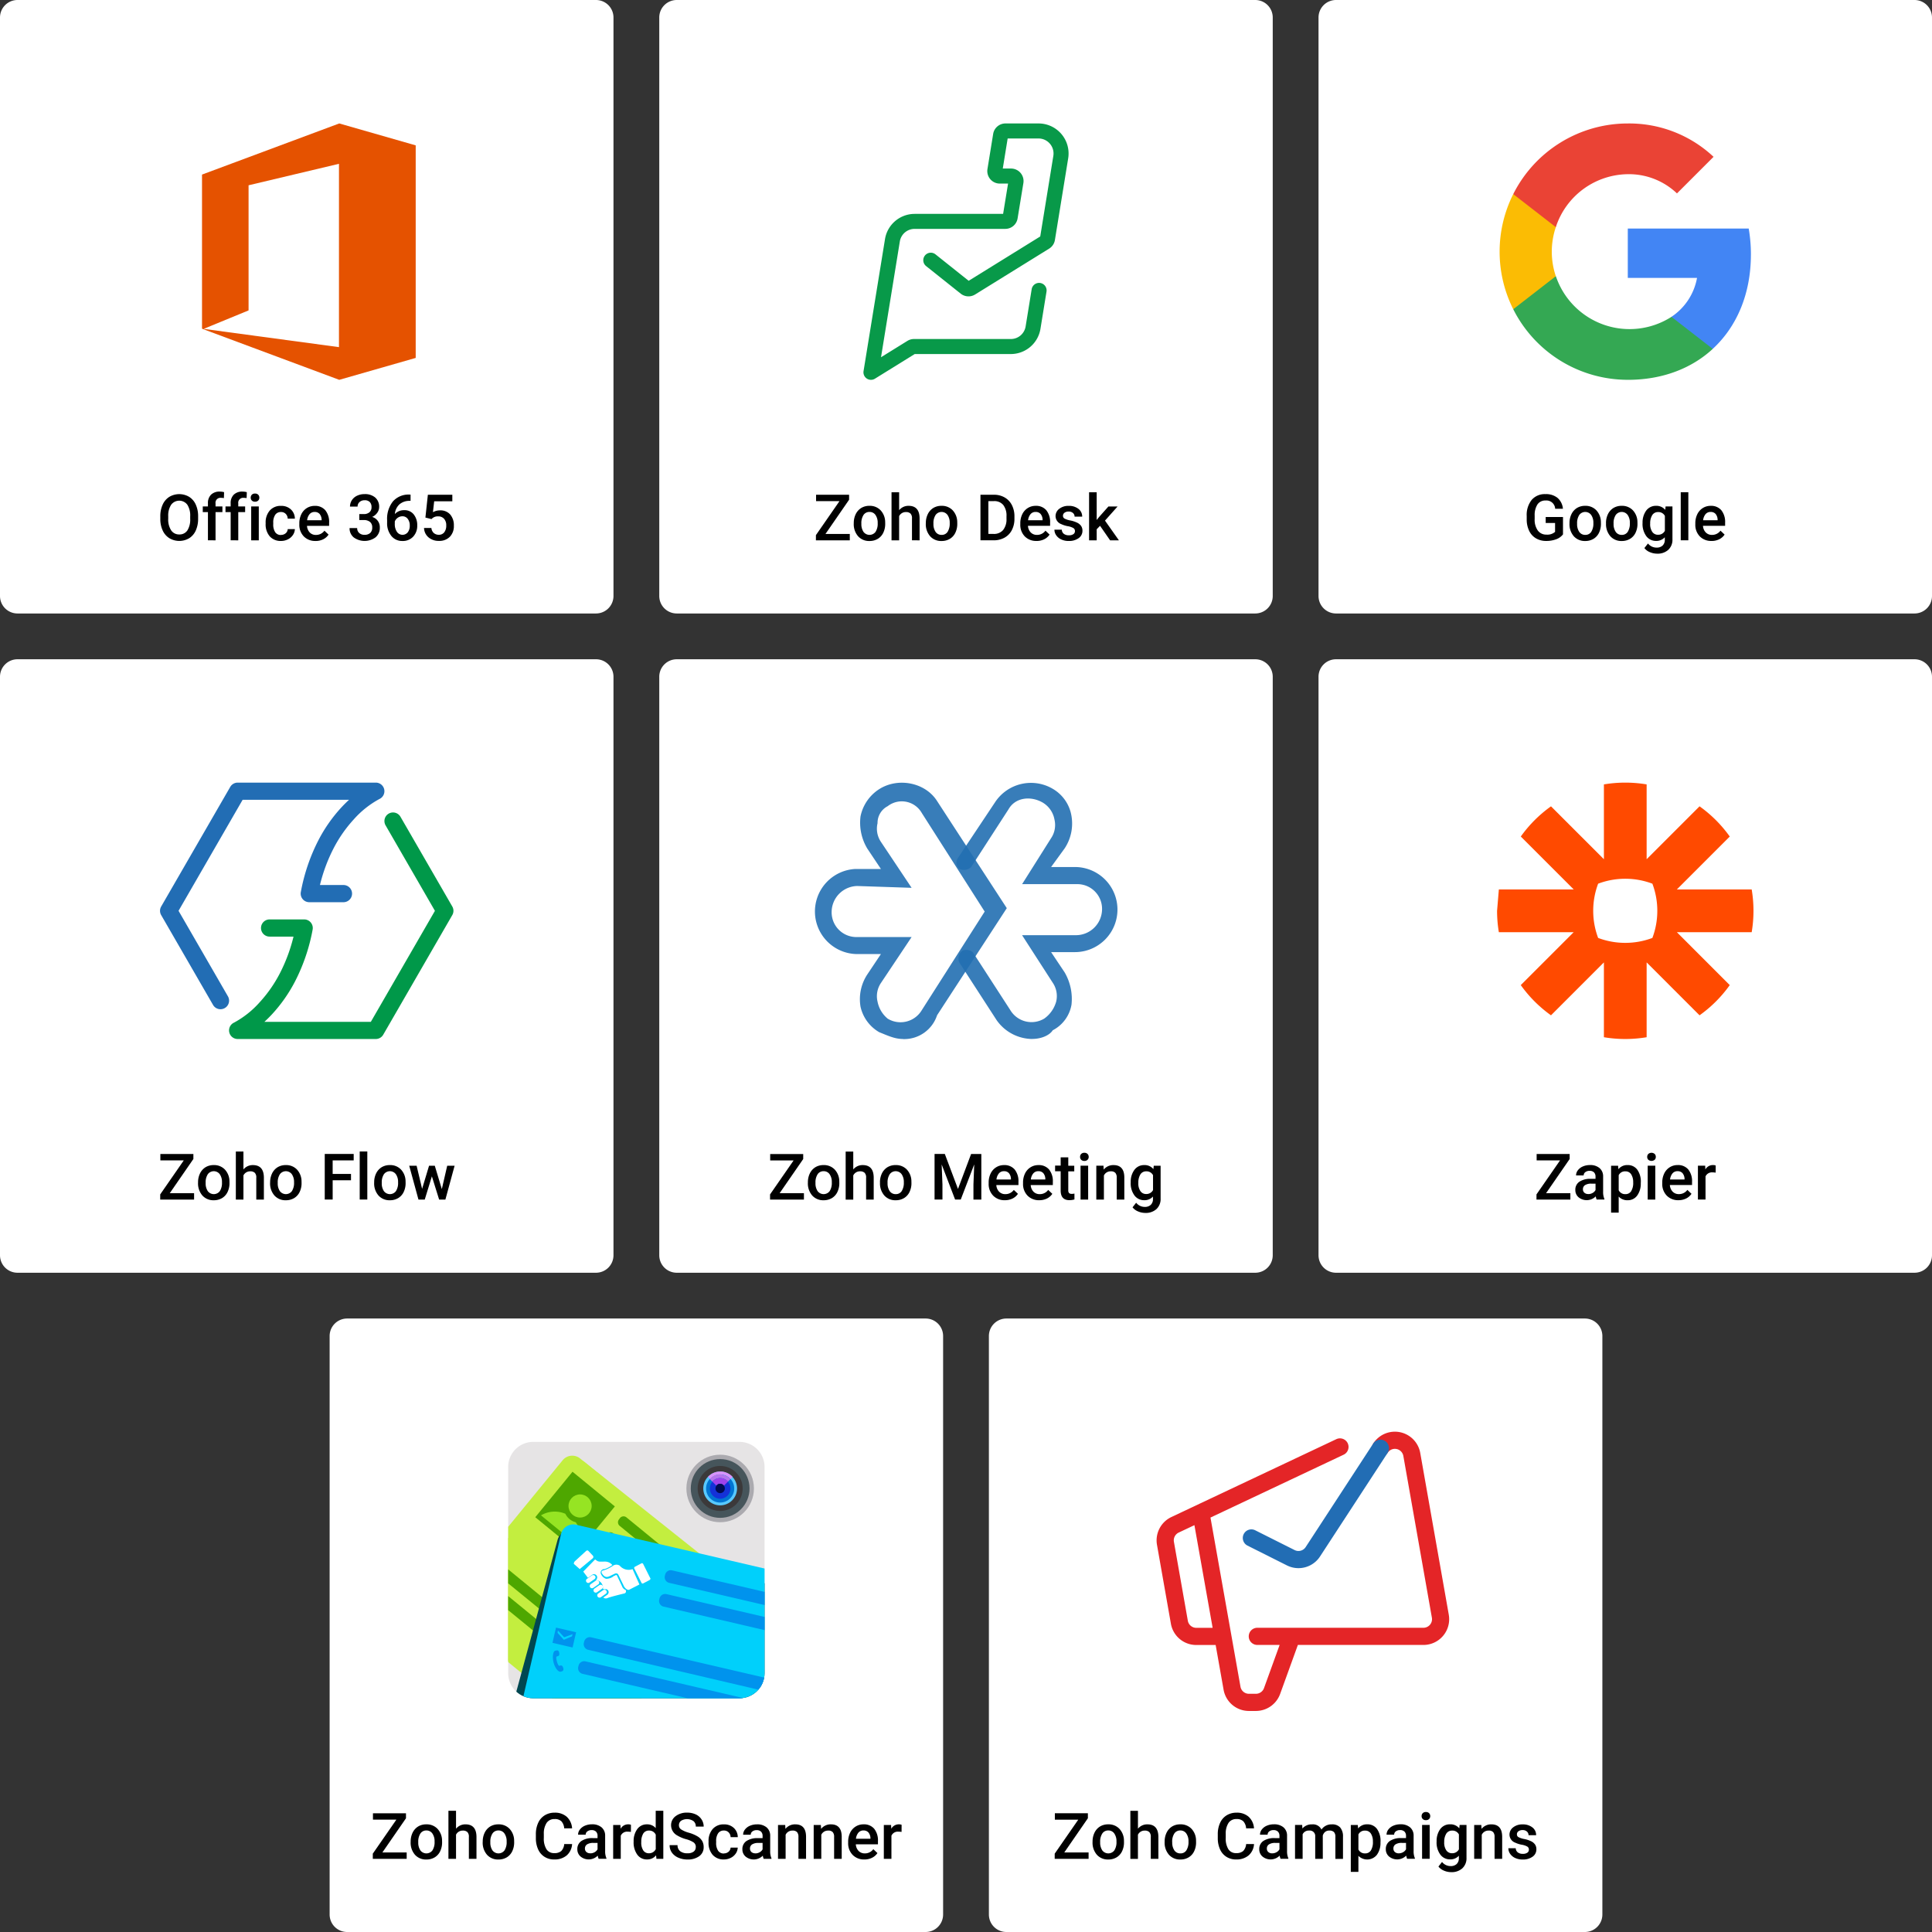 <svg xmlns="http://www.w3.org/2000/svg" xmlns:xlink="http://www.w3.org/1999/xlink" viewBox="0 0 422 422"><rect x="0" y="0" width="422" height="422" fill="#333333" stroke="none"/><defs><style>.cls-1{fill:none;}.cls-2{fill:#fff;}.cls-3{fill:#e55200;}.cls-4{fill:#089949;}.cls-5{fill:#4285f4;}.cls-6{fill:#34a853;}.cls-7{fill:#fbbc04;}.cls-8{fill:#ea4335;}.cls-9{fill:#e6e4e5;}.cls-10{clip-path:url(#clip-path);}.cls-11{fill:#c3ee3f;}.cls-12{fill:#4ea700;}.cls-13{fill:#96e423;}.cls-14{fill:#004751;}.cls-15{fill:#00d0fb;}.cls-16{fill:#0093ed;}.cls-17{fill:#00d4ff;}.cls-18{fill:#abaaaf;}.cls-19{fill:#46555b;}.cls-20{fill:#3b393a;}.cls-21{fill:#58c9ff;}.cls-22{fill:#0075d2;}.cls-23{fill:#1431d8;}.cls-24{fill:#000b55;}.cls-25{fill:#d993fa;}.cls-26{fill:#b675ec;}.cls-27{fill:#9f43ec;}.cls-28{fill:#e42527;}.cls-29{fill:#226db4;}.cls-30{fill:#236fb2;opacity:0.9;isolation:isolate;}.cls-31{fill:#ff4a00;}.cls-32{fill:#009849;}</style><clipPath id="clip-path"><path class="cls-1" d="M116.464,314.945h45.073A5.483,5.483,0,0,1,167,320.409v45.073a5.483,5.483,0,0,1-5.464,5.464H116.464A5.483,5.483,0,0,1,111,365.482V320.409A5.482,5.482,0,0,1,116.464,314.945Z"/></clipPath></defs><g id="Layer_2" data-name="Layer 2"><g id="Layer_1-2" data-name="Layer 1"><path class="cls-2" d="M130.188,134H3.821A3.821,3.821,0,0,1,0,130.179V3.821A3.821,3.821,0,0,1,3.821,0H130.179A3.821,3.821,0,0,1,134,3.821V130.179A3.821,3.821,0,0,1,130.179,134Z"/><path d="M43.273,113.3a6.119,6.119,0,0,1-.506,2.566,3.818,3.818,0,0,1-1.445,1.695,4.237,4.237,0,0,1-4.32,0,3.878,3.878,0,0,1-1.463-1.685,5.91,5.91,0,0,1-.523-2.522v-.56a6.057,6.057,0,0,1,.516-2.57,3.869,3.869,0,0,1,1.457-1.7,4.247,4.247,0,0,1,4.312-.008,3.836,3.836,0,0,1,1.453,1.682,6.034,6.034,0,0,1,.52,2.554v.553Zm-1.73-.52a4.343,4.343,0,0,0-.626-2.536,2.205,2.205,0,0,0-3.527,0,4.263,4.263,0,0,0-.646,2.484v.574a4.308,4.308,0,0,0,.64,2.536,2.061,2.061,0,0,0,1.773.9,2.038,2.038,0,0,0,1.768-.875,4.4,4.4,0,0,0,.618-2.557v-.52Z"/><path id="S" d="M45.419,118.019v-6.166H44.291v-1.23h1.128v-.677a2.538,2.538,0,0,1,.684-1.9,2.622,2.622,0,0,1,1.914-.67,3.841,3.841,0,0,1,.93.123l-.04,1.3a3.312,3.312,0,0,0-.636-.055,1.067,1.067,0,0,0-1.19,1.224v.656h1.5v1.23h-1.5v6.166Z"/><path id="S-2" data-name="S" d="M50.382,118.019v-6.166H49.254v-1.23h1.128v-.677a2.538,2.538,0,0,1,.684-1.9,2.622,2.622,0,0,1,1.914-.67,3.841,3.841,0,0,1,.93.123l-.04,1.3a3.312,3.312,0,0,0-.636-.055,1.067,1.067,0,0,0-1.19,1.224v.656h1.5v1.23h-1.5v6.166Z"/><path d="M54.764,108.7a.886.886,0,0,1,.243-.64.913.913,0,0,1,.693-.255.924.924,0,0,1,.7.255.886.886,0,0,1,.246.64.858.858,0,0,1-.246.63.932.932,0,0,1-.7.25.922.922,0,0,1-.693-.25A.872.872,0,0,1,54.764,108.7Zm1.763,9.325h-1.66v-7.4h1.66Zm4.847-1.19a1.5,1.5,0,0,0,1.032-.362,1.239,1.239,0,0,0,.438-.9h1.565a2.449,2.449,0,0,1-.431,1.289,2.832,2.832,0,0,1-1.094.946,3.276,3.276,0,0,1-1.5.35,3.152,3.152,0,0,1-2.46-1,3.983,3.983,0,0,1-.9-2.775v-.17a3.914,3.914,0,0,1,.9-2.7,3.128,3.128,0,0,1,2.46-1.016,3.032,3.032,0,0,1,2.15.77,2.759,2.759,0,0,1,.872,2.02H62.843a1.533,1.533,0,0,0-.434-1.046,1.386,1.386,0,0,0-1.036-.4,1.459,1.459,0,0,0-1.244.585,2.976,2.976,0,0,0-.444,1.773v.267a3.033,3.033,0,0,0,.434,1.794,1.468,1.468,0,0,0,1.255.6Zm7.547,1.327a3.44,3.44,0,0,1-2.56-.994,3.608,3.608,0,0,1-.98-2.65v-.2a4.461,4.461,0,0,1,.427-1.98,3.264,3.264,0,0,1,1.2-1.356,3.2,3.2,0,0,1,1.723-.485,2.9,2.9,0,0,1,2.335.964,4.075,4.075,0,0,1,.823,2.728v.67H67.056a2.3,2.3,0,0,0,.6,1.45,1.8,1.8,0,0,0,1.35.533,2.255,2.255,0,0,0,1.86-.923l.9.854a2.983,2.983,0,0,1-1.186,1.03,3.7,3.7,0,0,1-1.665.364Zm-.2-6.337a1.4,1.4,0,0,0-1.1.48,2.484,2.484,0,0,0-.537,1.333h3.165v-.123a2.024,2.024,0,0,0-.444-1.262,1.391,1.391,0,0,0-1.08-.428Zm9.756.465h1.012a1.834,1.834,0,0,0,1.213-.4,1.416,1.416,0,0,0,.448-1.128,1.543,1.543,0,0,0-.372-1.1,1.5,1.5,0,0,0-1.14-.394,1.592,1.592,0,0,0-1.1.386,1.283,1.283,0,0,0-.43,1H76.45a2.542,2.542,0,0,1,.407-1.395,2.717,2.717,0,0,1,1.135-.98,3.708,3.708,0,0,1,1.63-.352,3.423,3.423,0,0,1,2.34.748,2.631,2.631,0,0,1,.852,2.082,2.115,2.115,0,0,1-.428,1.262,2.686,2.686,0,0,1-1.1.892,2.313,2.313,0,0,1,1.675,2.318,2.673,2.673,0,0,1-.92,2.133,4.037,4.037,0,0,1-4.769.027,2.533,2.533,0,0,1-.916-2.037h1.66a1.386,1.386,0,0,0,.44,1.066,1.667,1.667,0,0,0,1.186.4,1.772,1.772,0,0,0,1.217-.4,1.53,1.53,0,0,0,.444-1.2,1.509,1.509,0,0,0-.465-1.2,2.039,2.039,0,0,0-1.38-.424h-.978v-1.313Zm11.2-4.265v1.374h-.2a3.308,3.308,0,0,0-2.23.766,3.24,3.24,0,0,0-1,2.112,2.7,2.7,0,0,1,2.044-.84,2.514,2.514,0,0,1,2.08.93,3.689,3.689,0,0,1,.763,2.4,3.429,3.429,0,0,1-.892,2.458,3.075,3.075,0,0,1-2.342.94,3.007,3.007,0,0,1-2.416-1.1,4.336,4.336,0,0,1-.927-2.885v-.567a6.1,6.1,0,0,1,1.274-4.1,4.567,4.567,0,0,1,3.668-1.483h.172ZM87.9,112.77a1.755,1.755,0,0,0-1,.308,1.8,1.8,0,0,0-.666.82v.506a2.978,2.978,0,0,0,.465,1.76,1.472,1.472,0,0,0,2.373.1,2.3,2.3,0,0,0,.43-1.456,2.337,2.337,0,0,0-.438-1.47,1.4,1.4,0,0,0-1.162-.567Zm5.017.315.54-5.018H98.8V109.5H94.836l-.273,2.38a3.067,3.067,0,0,1,1.56-.4,2.8,2.8,0,0,1,2.212.9,3.588,3.588,0,0,1,.8,2.447,3.319,3.319,0,0,1-.875,2.417,3.19,3.19,0,0,1-2.4.9,3.38,3.38,0,0,1-2.267-.775,2.8,2.8,0,0,1-.974-2.048h1.606a1.692,1.692,0,0,0,.52,1.1,1.633,1.633,0,0,0,1.107.387,1.444,1.444,0,0,0,1.193-.547,2.366,2.366,0,0,0,.427-1.5,2.088,2.088,0,0,0-.472-1.44,1.648,1.648,0,0,0-1.3-.53,1.812,1.812,0,0,0-1.45.59l-1.325-.33Z"/><path class="cls-3" d="M74.1,26.965,44.126,38.133V71.8L74.1,82.965l16.7-4.786V31.751Zm-.061,48.859-29.56-3.989L54.294,67.8V40.47l19.747-4.69Z"/><path class="cls-2" d="M274.179,134H147.821A3.821,3.821,0,0,1,144,130.179V3.821A3.821,3.821,0,0,1,147.821,0H274.179A3.821,3.821,0,0,1,278,3.821V130.179A3.821,3.821,0,0,1,274.179,134Z"/><path id="W" d="M180.3,116.625h5.318v1.395h-7.4v-1.132l5.147-7.426h-5.113v-1.4h7.212v1.094l-5.154,7.464Z"/><path id="X" d="M186.487,114.253a4.372,4.372,0,0,1,.43-1.958,3.244,3.244,0,0,1,1.2-1.34,3.362,3.362,0,0,1,1.79-.468,3.225,3.225,0,0,1,2.43.964,3.794,3.794,0,0,1,1.008,2.557l.007.4a4.4,4.4,0,0,1-.42,1.955,3.086,3.086,0,0,1-1.2,1.333,3.452,3.452,0,0,1-1.808.472,3.209,3.209,0,0,1-2.5-1.042,4,4,0,0,1-.94-2.78v-.084Zm1.66.144a2.981,2.981,0,0,0,.472,1.788,1.646,1.646,0,0,0,2.622-.01,3.282,3.282,0,0,0,.468-1.92,2.934,2.934,0,0,0-.482-1.777,1.542,1.542,0,0,0-1.31-.656,1.524,1.524,0,0,0-1.292.646,3.226,3.226,0,0,0-.478,1.93Z"/><path id="Y" d="M196.405,111.429a2.6,2.6,0,0,1,2.058-.943q2.365,0,2.4,2.7v4.833H199.2v-4.77a1.428,1.428,0,0,0-.332-1.083,1.378,1.378,0,0,0-.974-.318,1.622,1.622,0,0,0-1.5.89v5.284h-1.66v-10.5h1.66v3.91Z"/><path id="Z" d="M202.229,114.253a4.372,4.372,0,0,1,.43-1.958,3.244,3.244,0,0,1,1.2-1.34,3.36,3.36,0,0,1,1.79-.468,3.225,3.225,0,0,1,2.43.964,3.794,3.794,0,0,1,1.008,2.557l.007.4a4.4,4.4,0,0,1-.42,1.955,3.086,3.086,0,0,1-1.2,1.333,3.449,3.449,0,0,1-1.808.472,3.208,3.208,0,0,1-2.505-1.042,4,4,0,0,1-.94-2.78v-.084Zm1.662.144a2.981,2.981,0,0,0,.472,1.788,1.533,1.533,0,0,0,1.312.646,1.494,1.494,0,0,0,1.3-.656,3.359,3.359,0,0,0,.468-1.92,2.947,2.947,0,0,0-.48-1.777,1.616,1.616,0,0,0-2.592-.01,3.225,3.225,0,0,0-.48,1.93Z"/><path d="M214.157,118.019v-9.953h2.94a4.613,4.613,0,0,1,2.342.588,4.012,4.012,0,0,1,1.582,1.668,5.291,5.291,0,0,1,.56,2.475v.5a5.271,5.271,0,0,1-.564,2.488,3.957,3.957,0,0,1-1.6,1.654,4.842,4.842,0,0,1-2.4.58h-2.855Zm1.73-8.56v7.164h1.128a2.6,2.6,0,0,0,2.088-.85,3.706,3.706,0,0,0,.742-2.44v-.553a3.791,3.791,0,0,0-.7-2.47,2.494,2.494,0,0,0-2.044-.853h-1.2Z"/><path id="a" d="M226.4,118.157a3.437,3.437,0,0,1-2.56-.995,3.608,3.608,0,0,1-.98-2.65v-.2a4.458,4.458,0,0,1,.427-1.98,3.251,3.251,0,0,1,1.2-1.357,3.168,3.168,0,0,1,1.723-.485,2.9,2.9,0,0,1,2.335.964,4.075,4.075,0,0,1,.823,2.728v.67h-4.833a2.233,2.233,0,0,0,.61,1.45,1.835,1.835,0,0,0,1.35.533,2.255,2.255,0,0,0,1.86-.923l.9.854a2.991,2.991,0,0,1-1.186,1.03,3.7,3.7,0,0,1-1.665.366Zm-.2-6.337a1.4,1.4,0,0,0-1.1.48,2.481,2.481,0,0,0-.537,1.333h3.165v-.123a2.013,2.013,0,0,0-.444-1.26,1.394,1.394,0,0,0-1.08-.428Z"/><path d="M234.8,116.009a.754.754,0,0,0-.366-.677,3.658,3.658,0,0,0-1.213-.4,5.839,5.839,0,0,1-1.415-.45,1.886,1.886,0,0,1-1.244-1.743,1.974,1.974,0,0,1,.807-1.6,3.179,3.179,0,0,1,2.05-.643,3.328,3.328,0,0,1,2.144.656,2.079,2.079,0,0,1,.816,1.7h-1.66a1.021,1.021,0,0,0-.355-.8,1.363,1.363,0,0,0-.943-.318,1.47,1.47,0,0,0-.892.253.8.8,0,0,0-.346.677.675.675,0,0,0,.32.595,4.395,4.395,0,0,0,1.3.427,6.064,6.064,0,0,1,1.534.513,2.2,2.2,0,0,1,.828.714,1.811,1.811,0,0,1,.27,1.012,1.926,1.926,0,0,1-.827,1.617,3.523,3.523,0,0,1-2.167.62,3.689,3.689,0,0,1-1.62-.328,2.669,2.669,0,0,1-1.107-.9,2.135,2.135,0,0,1-.4-1.237h1.613a1.167,1.167,0,0,0,.444.906,1.728,1.728,0,0,0,1.087.318,1.674,1.674,0,0,0,1-.25.773.773,0,0,0,.34-.654Zm5.482-1.16-.738.76v2.413h-1.66v-10.5h1.66v6.057l.52-.65,2.044-2.3h2l-2.748,3.083,3.042,4.313h-1.92l-2.2-3.172Z"/><path class="cls-4" d="M190.241,82.965a1.641,1.641,0,0,1-1.62-1.9l4.686-28.837a6.564,6.564,0,0,1,6.478-5.51h19.322l1.08-6.618h-1.8a2.734,2.734,0,0,1-2.7-3.173l1.244-7.662a2.724,2.724,0,0,1,2.7-2.3h7.212a6.564,6.564,0,0,1,6.478,7.616l-2.9,17.84a2.735,2.735,0,0,1-1.259,1.886L212.987,64.326a2.74,2.74,0,0,1-3.144-.186L202.3,58.131a1.641,1.641,0,1,1,2.046-2.566l7.238,5.769,15.632-9.685,2.86-17.595a3.28,3.28,0,0,0-3.238-3.807H220.1l-1.066,6.568h1.8a2.733,2.733,0,0,1,2.7,3.174L222.271,47.7a2.725,2.725,0,0,1-2.7,2.294H199.785a3.27,3.27,0,0,0-3.239,2.755l-4.108,25.282,5.762-3.571a2.736,2.736,0,0,1,1.441-.41h21.145a3.27,3.27,0,0,0,3.239-2.755l1.316-8.1a1.641,1.641,0,1,1,3.239.527l-1.316,8.1a6.564,6.564,0,0,1-6.478,5.51H199.8l-8.691,5.386A1.639,1.639,0,0,1,190.241,82.965Z"/><path class="cls-2" d="M418.179,134H291.821A3.821,3.821,0,0,1,288,130.179V3.821A3.821,3.821,0,0,1,291.821,0H418.179A3.821,3.821,0,0,1,422,3.821V130.179A3.821,3.821,0,0,1,418.179,134Z"/><path d="M341.393,116.729a3.3,3.3,0,0,1-1.5,1.066,6.114,6.114,0,0,1-2.174.362,4.3,4.3,0,0,1-2.215-.567,3.774,3.774,0,0,1-1.487-1.624,5.663,5.663,0,0,1-.543-2.464v-.78a5.266,5.266,0,0,1,1.08-3.524,3.75,3.75,0,0,1,3.015-1.268,3.966,3.966,0,0,1,2.64.824,3.548,3.548,0,0,1,1.176,2.37h-1.695a1.906,1.906,0,0,0-2.085-1.8,2.049,2.049,0,0,0-1.768.835,4.246,4.246,0,0,0-.625,2.45v.764a4.044,4.044,0,0,0,.68,2.5,2.251,2.251,0,0,0,1.89.9,2.505,2.505,0,0,0,1.887-.6v-1.938h-2.05v-1.312H341.4v3.812Z"/><path id="Z-2" data-name="Z" d="M342.821,114.253a4.372,4.372,0,0,1,.43-1.958,3.244,3.244,0,0,1,1.2-1.34,3.36,3.36,0,0,1,1.79-.468,3.225,3.225,0,0,1,2.43.964,3.794,3.794,0,0,1,1.008,2.557l.007.4a4.4,4.4,0,0,1-.42,1.955,3.086,3.086,0,0,1-1.2,1.333,3.449,3.449,0,0,1-1.808.472,3.208,3.208,0,0,1-2.5-1.042,4,4,0,0,1-.94-2.78v-.084Zm1.662.144a2.981,2.981,0,0,0,.472,1.788,1.533,1.533,0,0,0,1.312.646,1.494,1.494,0,0,0,1.3-.656,3.359,3.359,0,0,0,.468-1.92,2.947,2.947,0,0,0-.48-1.777,1.616,1.616,0,0,0-2.592-.01,3.225,3.225,0,0,0-.48,1.93Z"/><path d="M350.792,114.253a4.372,4.372,0,0,1,.43-1.958,3.244,3.244,0,0,1,1.2-1.34,3.371,3.371,0,0,1,1.8-.468,3.225,3.225,0,0,1,2.43.964,3.794,3.794,0,0,1,1.008,2.557l.007.4a4.4,4.4,0,0,1-.42,1.955,3.086,3.086,0,0,1-1.2,1.333,3.449,3.449,0,0,1-1.808.472,3.208,3.208,0,0,1-2.5-1.042,4,4,0,0,1-.94-2.78v-.093Zm1.66.144a2.981,2.981,0,0,0,.472,1.788,1.533,1.533,0,0,0,1.312.646,1.494,1.494,0,0,0,1.3-.656,3.359,3.359,0,0,0,.468-1.92,2.947,2.947,0,0,0-.48-1.777,1.616,1.616,0,0,0-2.592-.01,3.225,3.225,0,0,0-.48,1.93Zm6.33-.13a4.379,4.379,0,0,1,.8-2.75,2.6,2.6,0,0,1,2.15-1.03,2.472,2.472,0,0,1,2,.882l.075-.745h1.5v7.17a2.982,2.982,0,0,1-.906,2.3,3.446,3.446,0,0,1-2.443.84,4.038,4.038,0,0,1-1.6-.338,2.821,2.821,0,0,1-1.18-.885l.786-1a2.352,2.352,0,0,0,1.887.9,1.839,1.839,0,0,0,1.306-.448,1.712,1.712,0,0,0,.48-1.316v-.5a2.448,2.448,0,0,1-1.914.8,2.589,2.589,0,0,1-2.122-1.032,4.489,4.489,0,0,1-.825-2.86Zm1.655.144a2.962,2.962,0,0,0,.455,1.753,1.46,1.46,0,0,0,1.261.639,1.62,1.62,0,0,0,1.5-.86v-3.254a1.576,1.576,0,0,0-1.477-.84,1.461,1.461,0,0,0-1.274.65,3.344,3.344,0,0,0-.455,1.915Zm8.34,3.608h-1.66v-10.5h1.66Z"/><path id="a-2" data-name="a" d="M373.843,118.157a3.437,3.437,0,0,1-2.56-.995,3.608,3.608,0,0,1-.98-2.65v-.2a4.458,4.458,0,0,1,.427-1.98,3.251,3.251,0,0,1,1.2-1.357,3.168,3.168,0,0,1,1.723-.485,2.9,2.9,0,0,1,2.335.964,4.075,4.075,0,0,1,.823,2.728v.67h-4.833a2.233,2.233,0,0,0,.61,1.45,1.835,1.835,0,0,0,1.35.533,2.255,2.255,0,0,0,1.86-.923l.9.854a2.991,2.991,0,0,1-1.186,1.03,3.7,3.7,0,0,1-1.665.366Zm-.2-6.337a1.4,1.4,0,0,0-1.1.48,2.481,2.481,0,0,0-.537,1.333h3.165v-.123a2.013,2.013,0,0,0-.444-1.26,1.394,1.394,0,0,0-1.08-.428Z"/><path class="cls-5" d="M382.447,55.608a32.847,32.847,0,0,0-.484-5.689h-26.41V60.7h15.123a12.966,12.966,0,0,1-5.6,8.509v7H374.1c5.3-4.878,8.344-12.08,8.345-20.6Z"/><path class="cls-6" d="M355.553,82.965c7.552,0,13.92-2.48,18.559-6.759l-9.023-7a16.983,16.983,0,0,1-25.247-8.88h-9.311v7.212a28.006,28.006,0,0,0,25.022,15.422Z"/><path class="cls-7" d="M339.833,60.33a16.768,16.768,0,0,1,0-10.72V42.4h-9.3a28.024,28.024,0,0,0,0,25.144Z"/><path class="cls-8" d="M355.553,38.046a15.216,15.216,0,0,1,10.741,4.2h0l7.993-7.993a26.908,26.908,0,0,0-18.734-7.284A28,28,0,0,0,330.532,42.4l9.3,7.212a16.745,16.745,0,0,1,15.72-11.564Z"/><path class="cls-2" d="M202.179,422H75.821A3.821,3.821,0,0,1,72,418.179V291.821A3.821,3.821,0,0,1,75.821,288H202.179A3.821,3.821,0,0,1,206,291.821V418.179A3.821,3.821,0,0,1,202.179,422Z"/><path id="W-2" data-name="W" d="M83.512,404.625H88.83v1.395h-7.4v-1.132l5.147-7.426H81.464v-1.395h7.212v1.094l-5.154,7.464Z"/><path id="d" d="M196.927,400.141a4.042,4.042,0,0,0-.677-.055,1.526,1.526,0,0,0-1.538.875v5.06h-1.66v-7.4h1.586l.04.827a1.87,1.87,0,0,1,1.668-.964,1.551,1.551,0,0,1,.588.1l-.007,1.558Z"/><path id="X-2" data-name="X" d="M89.7,402.253a4.372,4.372,0,0,1,.43-1.958,3.244,3.244,0,0,1,1.2-1.34,3.362,3.362,0,0,1,1.79-.468,3.225,3.225,0,0,1,2.43.964,3.794,3.794,0,0,1,1.008,2.557l.007.4a4.4,4.4,0,0,1-.42,1.955,3.086,3.086,0,0,1-1.2,1.333,3.452,3.452,0,0,1-1.808.472,3.209,3.209,0,0,1-2.5-1.042,4,4,0,0,1-.94-2.78v-.084Zm1.66.144a2.981,2.981,0,0,0,.472,1.788,1.646,1.646,0,0,0,2.622-.01,3.282,3.282,0,0,0,.468-1.92,2.934,2.934,0,0,0-.482-1.777,1.542,1.542,0,0,0-1.31-.656,1.524,1.524,0,0,0-1.292.646,3.226,3.226,0,0,0-.478,1.93Z"/><path id="Y-2" data-name="Y" d="M99.617,399.43a2.6,2.6,0,0,1,2.058-.943q2.365,0,2.4,2.7v4.833h-1.66v-4.77a1.428,1.428,0,0,0-.332-1.083,1.378,1.378,0,0,0-.974-.318,1.622,1.622,0,0,0-1.5.89v5.284h-1.66v-10.5h1.66v3.91Z"/><path id="X-3" data-name="X" d="M105.442,402.253a4.372,4.372,0,0,1,.43-1.958,3.244,3.244,0,0,1,1.2-1.34,3.362,3.362,0,0,1,1.79-.468,3.225,3.225,0,0,1,2.43.964,3.794,3.794,0,0,1,1.008,2.557l.007.4a4.4,4.4,0,0,1-.42,1.955,3.086,3.086,0,0,1-1.2,1.333,3.452,3.452,0,0,1-1.808.472,3.209,3.209,0,0,1-2.505-1.042,4,4,0,0,1-.94-2.78v-.084Zm1.66.144a2.981,2.981,0,0,0,.472,1.788,1.646,1.646,0,0,0,2.622-.01,3.282,3.282,0,0,0,.468-1.92,2.934,2.934,0,0,0-.482-1.777,1.542,1.542,0,0,0-1.31-.656,1.524,1.524,0,0,0-1.292.646,3.226,3.226,0,0,0-.478,1.93Z"/><path d="M124.965,402.78a3.572,3.572,0,0,1-1.176,2.485,4.059,4.059,0,0,1-2.728.892,3.865,3.865,0,0,1-2.1-.564,3.685,3.685,0,0,1-1.4-1.6,5.828,5.828,0,0,1-.513-2.413v-.93a5.807,5.807,0,0,1,.5-2.48,3.7,3.7,0,0,1,1.433-1.654,4.021,4.021,0,0,1,2.156-.58,3.842,3.842,0,0,1,2.652.892,3.732,3.732,0,0,1,1.17,2.526h-1.723a2.512,2.512,0,0,0-.626-1.548,2.045,2.045,0,0,0-1.473-.475,2.016,2.016,0,0,0-1.732.825,4.213,4.213,0,0,0-.62,2.418v.883a4.365,4.365,0,0,0,.578,2.463,1.922,1.922,0,0,0,1.7.85,2.212,2.212,0,0,0,1.53-.458,2.443,2.443,0,0,0,.65-1.524h1.725Zm5.8,3.24a2.8,2.8,0,0,1-.2-.7,2.792,2.792,0,0,1-3.758.191,2.039,2.039,0,0,1-.7-1.572,2.084,2.084,0,0,1,.88-1.815,4.264,4.264,0,0,1,2.512-.632h1.02v-.485a1.285,1.285,0,0,0-.32-.92,1.311,1.311,0,0,0-.978-.345,1.466,1.466,0,0,0-.93.284.876.876,0,0,0-.362.72h-1.66a1.847,1.847,0,0,1,.4-1.138,2.677,2.677,0,0,1,1.1-.83,3.868,3.868,0,0,1,1.548-.3,3.1,3.1,0,0,1,2.07.653,2.332,2.332,0,0,1,.793,1.835V404.3a3.8,3.8,0,0,0,.28,1.593v.116h-1.7Zm-1.825-1.2a1.883,1.883,0,0,0,.926-.24,1.6,1.6,0,0,0,.653-.643v-1.395h-.9a2.461,2.461,0,0,0-1.388.32,1.034,1.034,0,0,0-.465.9.969.969,0,0,0,.317.762,1.23,1.23,0,0,0,.853.285Z"/><path id="d-2" data-name="d" d="M137.807,400.141a4.042,4.042,0,0,0-.677-.055,1.526,1.526,0,0,0-1.538.875v5.06h-1.66v-7.4h1.586l.04.827a1.87,1.87,0,0,1,1.668-.964,1.551,1.551,0,0,1,.588.1l-.007,1.558Z"/><path d="M138.405,402.267a4.4,4.4,0,0,1,.793-2.745,2.538,2.538,0,0,1,2.126-1.036,2.412,2.412,0,0,1,1.9.82v-3.787h1.66v10.5h-1.5l-.082-.766a2.454,2.454,0,0,1-2,.9,2.53,2.53,0,0,1-2.1-1.046,4.546,4.546,0,0,1-.8-2.842Zm1.66.143a3.077,3.077,0,0,0,.434,1.76,1.411,1.411,0,0,0,1.234.632,1.6,1.6,0,0,0,1.5-.9v-3.158a1.556,1.556,0,0,0-1.477-.9,1.417,1.417,0,0,0-1.244.64,3.435,3.435,0,0,0-.437,1.925Zm11.916,1.047a1.2,1.2,0,0,0-.462-1.012,5.575,5.575,0,0,0-1.664-.718,7.637,7.637,0,0,1-1.914-.807,2.554,2.554,0,0,1-1.36-2.23,2.426,2.426,0,0,1,.98-1.982,3.97,3.97,0,0,1,2.546-.78,4.328,4.328,0,0,1,1.853.383,2.936,2.936,0,0,1,1.278,1.1,2.833,2.833,0,0,1,.465,1.57H151.98a1.478,1.478,0,0,0-.5-1.2,2.51,2.51,0,0,0-2.712-.078,1.2,1.2,0,0,0-.47,1.007,1.062,1.062,0,0,0,.506.9,6.091,6.091,0,0,0,1.668.708,7.975,7.975,0,0,1,1.866.785,2.879,2.879,0,0,1,1.032,1.012,2.636,2.636,0,0,1,.328,1.336,2.359,2.359,0,0,1-.953,1.98,4.2,4.2,0,0,1-2.588.735,4.857,4.857,0,0,1-1.986-.4,3.347,3.347,0,0,1-1.408-1.1,2.742,2.742,0,0,1-.5-1.64h1.73a1.611,1.611,0,0,0,.56,1.312,2.435,2.435,0,0,0,1.606.465,2.131,2.131,0,0,0,1.357-.366,1.168,1.168,0,0,0,.454-.965Zm6.126,1.373a1.5,1.5,0,0,0,1.032-.362,1.239,1.239,0,0,0,.438-.9h1.565a2.449,2.449,0,0,1-.431,1.289,2.829,2.829,0,0,1-1.094.947,3.254,3.254,0,0,1-1.49.349,3.152,3.152,0,0,1-2.46-1,3.983,3.983,0,0,1-.9-2.775v-.17a3.92,3.92,0,0,1,.9-2.7,3.124,3.124,0,0,1,2.46-1.015,3.032,3.032,0,0,1,2.15.77,2.759,2.759,0,0,1,.872,2.02h-1.565a1.533,1.533,0,0,0-.434-1.046,1.386,1.386,0,0,0-1.036-.4,1.463,1.463,0,0,0-1.244.584,2.973,2.973,0,0,0-.444,1.774v.267a3.033,3.033,0,0,0,.434,1.794,1.468,1.468,0,0,0,1.255.6Zm8.708,1.2a2.8,2.8,0,0,1-.2-.7,2.792,2.792,0,0,1-3.758.191,2.039,2.039,0,0,1-.7-1.572,2.084,2.084,0,0,1,.88-1.815,4.264,4.264,0,0,1,2.512-.632h1.02v-.485a1.285,1.285,0,0,0-.32-.92,1.311,1.311,0,0,0-.978-.345,1.466,1.466,0,0,0-.93.284.876.876,0,0,0-.362.72h-1.66a1.847,1.847,0,0,1,.4-1.138,2.677,2.677,0,0,1,1.1-.83,3.868,3.868,0,0,1,1.548-.3,3.1,3.1,0,0,1,2.07.653,2.332,2.332,0,0,1,.793,1.835v3.336a3.8,3.8,0,0,0,.28,1.593v.116h-1.7Zm-1.825-1.2a1.883,1.883,0,0,0,.926-.24,1.6,1.6,0,0,0,.653-.643v-1.4h-.9a2.461,2.461,0,0,0-1.388.32,1.034,1.034,0,0,0-.465.9.969.969,0,0,0,.317.762,1.228,1.228,0,0,0,.853.285Z"/><path id="e" d="M171.511,398.623l.048.854a2.661,2.661,0,0,1,2.153-.99q2.31,0,2.352,2.646v4.888H174.4v-4.792a1.524,1.524,0,0,0-.3-1.042,1.282,1.282,0,0,0-1-.338,1.6,1.6,0,0,0-1.5.91v5.264h-1.66v-7.4h1.565Z"/><path id="e-2" data-name="e" d="M179.3,398.623l.048.854a2.661,2.661,0,0,1,2.153-.99q2.31,0,2.352,2.646v4.888h-1.66v-4.792a1.524,1.524,0,0,0-.3-1.042,1.282,1.282,0,0,0-1-.338,1.6,1.6,0,0,0-1.5.91v5.264h-1.66v-7.4H179.3Z"/><path d="M188.8,406.157a3.437,3.437,0,0,1-2.56-1,3.608,3.608,0,0,1-.98-2.65v-.2a4.458,4.458,0,0,1,.427-1.98,3.251,3.251,0,0,1,1.2-1.357,3.168,3.168,0,0,1,1.723-.485,2.9,2.9,0,0,1,2.335.964,4.075,4.075,0,0,1,.823,2.728v.67h-4.833a2.233,2.233,0,0,0,.61,1.45,1.835,1.835,0,0,0,1.35.533,2.255,2.255,0,0,0,1.86-.923l.9.854a2.991,2.991,0,0,1-1.186,1.03,3.7,3.7,0,0,1-1.665.366Zm-.2-6.337a1.4,1.4,0,0,0-1.1.48,2.481,2.481,0,0,0-.537,1.333h3.165v-.123a2.013,2.013,0,0,0-.444-1.26,1.394,1.394,0,0,0-1.08-.428Z"/><path class="cls-9" d="M161.536,370.945H116.463A5.483,5.483,0,0,1,111,365.481V320.408a5.483,5.483,0,0,1,5.464-5.464h45.073A5.483,5.483,0,0,1,167,320.408v45.073A5.483,5.483,0,0,1,161.536,370.945Z"/><g class="cls-10"><path class="cls-11" d="M128.893,377.705l-30.254-24.79a2.717,2.717,0,0,1-.41-3.824l24.654-30.117a2.717,2.717,0,0,1,3.824-.41l30.254,24.79a2.717,2.717,0,0,1,.41,3.824L132.717,377.3a2.658,2.658,0,0,1-3.824.41Z"/><path class="cls-11" d="M130.67,378.389l-30.595-24.381a2.717,2.717,0,0,1-.41-3.824l24.243-30.39a2.717,2.717,0,0,1,3.824-.41l30.6,24.381a2.717,2.717,0,0,1,.41,3.824l-24.243,30.39a2.717,2.717,0,0,1-3.824.41Z"/><path class="cls-12" d="M116.918,331.4l8.136-9.933,9.245,7.574-8.136,9.933Z"/><circle class="cls-13" cx="126.707" cy="328.945" r="2.527"/><path class="cls-13" d="M126.433,337.755a5.554,5.554,0,0,0-.683-5.259,3.436,3.436,0,0,1-2.254-1.843,5.883,5.883,0,0,0-5.327.341l8.264,6.761Z"/><path class="cls-12" d="M133.135,363.911l-24.859-20.283a1.012,1.012,0,0,1-.135-1.5l.135-.2a1.012,1.012,0,0,1,1.5-.135l24.79,20.283a1.012,1.012,0,0,1,.135,1.5l-.135.2A.942.942,0,0,1,133.135,363.911Zm-2.867,3.551-24.79-20.283a1.012,1.012,0,0,1-.135-1.5l.135-.205a1.012,1.012,0,0,1,1.5-.135l24.79,20.283a1.012,1.012,0,0,1,.135,1.5l-.135.2A1.151,1.151,0,0,1,130.268,367.462ZM160.18,353.6l-24.79-20.283a1.012,1.012,0,0,1-.135-1.5l.135-.2a1.012,1.012,0,0,1,1.5-.135l24.79,20.283a1.012,1.012,0,0,1,.135,1.5l-.135.2A1.143,1.143,0,0,1,160.18,353.6Zm-2.869,3.484L132.5,336.8a1.012,1.012,0,0,1-.135-1.5l.135-.205a1.012,1.012,0,0,1,1.5-.135l24.79,20.283a1.012,1.012,0,0,1,.135,1.5l-.135.2a1.017,1.017,0,0,1-1.5.135h.018Z"/><path class="cls-14" d="M173.9,390.613l-59.619-16.254a2.743,2.743,0,0,1-1.912-3.346h0l9.424-34.684a2.743,2.743,0,0,1,3.346-1.912h0l59.619,16.254a2.743,2.743,0,0,1,1.912,3.346h0L177.244,388.7a2.682,2.682,0,0,1-3.346,1.912Z"/><path class="cls-15" d="M176.629,387.472,116.463,373.4a2.747,2.747,0,0,1-2.049-3.279l8.127-35.034a2.747,2.747,0,0,1,3.279-2.049l60.234,14a2.747,2.747,0,0,1,2.049,3.279l-8.2,35.034a2.69,2.69,0,0,1-3.279,2.118Z"/><path class="cls-16" d="M189.673,355.852l-43.5-10.116a1.265,1.265,0,0,1-.957-1.5l.069-.273a1.265,1.265,0,0,1,1.5-.957l43.5,10.116a1.265,1.265,0,0,1,.957,1.5l-.069.273A1.339,1.339,0,0,1,189.673,355.852Zm-1.229,5.191-43.5-10.116a1.265,1.265,0,0,1-.957-1.5l.069-.273a1.265,1.265,0,0,1,1.5-.957l43.5,10.116a1.265,1.265,0,0,1,.957,1.5l-.069.273A1.3,1.3,0,0,1,188.444,361.043Zm-16.527,9.493L128.483,360.36a1.265,1.265,0,0,1-.957-1.5l.069-.273a1.265,1.265,0,0,1,1.5-.957l43.5,10.116a1.265,1.265,0,0,1,.957,1.5l-.069.273a1.352,1.352,0,0,1-1.57,1.025Zm-1.16,5.191-43.5-10.116a1.265,1.265,0,0,1-.957-1.5l.069-.273a1.265,1.265,0,0,1,1.5-.957L171.371,373a1.265,1.265,0,0,1,.957,1.5l-.069.273a1.3,1.3,0,0,1-1.5.957Zm-49.1-12.771c-.135-.546-.273-1.084,0-1.161.341-.069.614-.135.479-.819s-.546-.479-.888-.41-.683,1.084-.341,2.527c.341,1.366,1.084,2.117,1.5,2.049.341-.069.819-.135.614-.819s-.479-.546-.819-.479c-.136.135-.411-.411-.547-.888Zm-.983-4.123.775-3.326,4.39,1.023-.775,3.326Z"/><path class="cls-17" d="M121.859,356.127l-.069.546,1.367,1.5,1.775-.751.137-.479-1.844.683Z"/><path class="cls-2" d="M142.005,344.652l-1.5-3a.3.3,0,0,0-.479-.135l-1.3.683a.3.3,0,0,0-.135.479l1.5,3a.3.3,0,0,0,.479.135l1.3-.683C142.074,345,142.142,344.79,142.005,344.652Zm-12.5-4.849-1.024-1.084c-.135-.135-.41,0-.41,0h0l-2.527,2.321a.779.779,0,0,0-.205.546h0l1.228,1.084c.135.135.135,0,.135,0h0l2.8-2.321a.413.413,0,0,0,0-.546h0Zm5.874,2.186a1.338,1.338,0,0,0-1.572.069,7.589,7.589,0,0,1-1.981.957c-.205,0-.819.205-.069,1.024s1.366.205,2.321-.2c.819-.479,1.024.2,1.024.2l1.228,2.527c.614.888,1.084.683,1.084.683l2.254-1.161-1.5-3.346a2.552,2.552,0,0,1-2.8-.752Z"/><path id="c" class="cls-2" d="M129.986,344.243a.534.534,0,0,0-.683-.136l-1.084.751a.492.492,0,0,0,.547.819l1.084-.751a.477.477,0,0,0,.136-.683Z"/><path class="cls-2" d="M130.805,345.4a.534.534,0,0,0-.683-.136l-1.084.751a.492.492,0,1,0,.547.819l1.084-.751a.477.477,0,0,0,.136-.683Zm.819.958h0a.534.534,0,0,0-.683-.136l-1.084.751a.492.492,0,0,0,.547.819l1.084-.751a.513.513,0,0,0,.136-.683Zm.82,1.093a.534.534,0,0,0-.683-.136l-1.084.751a.492.492,0,0,0,.547.819l1.084-.751a.475.475,0,0,0,.136-.683Z"/><path class="cls-2" d="M136,346.76h0l-1.228-2.595s-.069-.135-.135-.135a.523.523,0,0,0-.341.136h0a1.1,1.1,0,0,0-.478.273,2.692,2.692,0,0,1-1.434.41,1.767,1.767,0,0,1-.751-.479c-.41-.479-.546-.888-.341-1.228a.784.784,0,0,1,.751-.41,5.813,5.813,0,0,0,1.707-.888,2.041,2.041,0,0,0-1.572-.751c-1.366,0-1.434.135-2.186-.479l-2.595,2.665,1.024,1.366.957-.683a.692.692,0,1,1,.752,1.162h0a1.7,1.7,0,0,1,1.572,1.843v.069a.823.823,0,0,0,.683.069.692.692,0,0,1,.546.819c-.069.135-.135.341-.273.41l-.888.614a.928.928,0,0,0,1.024.069c.957-.341,3.551-.957,3.551-.957s.546-.069.341-.751a1.483,1.483,0,0,1-.684-.546h0Z"/><circle class="cls-18" cx="157.302" cy="325.121" r="7.376"/><circle class="cls-19" cx="157.302" cy="325.121" r="6.419"/><circle class="cls-20" cx="157.302" cy="325.121" r="4.917"/><circle class="cls-21" cx="157.302" cy="325.121" r="3.688"/><circle class="cls-22" cx="157.302" cy="325.121" r="3.073"/><circle class="cls-23" cx="157.302" cy="325.121" r="2.254"/><circle class="cls-24" cx="157.302" cy="325.121" r="1.024"/><path class="cls-25" d="M157.3,322.048a2.808,2.808,0,0,1,2.254,1.024l.479-.479a3.67,3.67,0,0,0-5.19-.205l-.205.205.479.479a2.8,2.8,0,0,1,2.186-1.024Z"/><path class="cls-26" d="M157.3,322.048a2.808,2.808,0,0,0-2.254,1.024l.546.546a2.27,2.27,0,0,1,3.21-.2l.2.2.546-.546A3.287,3.287,0,0,0,157.3,322.048Z"/><path class="cls-27" d="M157.3,324.1a.969.969,0,0,1,.819.41l.888-.888a2.27,2.27,0,0,0-3.21-.2l-.205.2.888.888a.9.9,0,0,1,.82-.41Z"/><path class="cls-24" d="M157.3,324.1a.969.969,0,0,0-.819.41l.819.819.819-.819A1.067,1.067,0,0,0,157.3,324.1Z"/></g><path class="cls-2" d="M346.179,422H219.821A3.821,3.821,0,0,1,216,418.179V291.821A3.821,3.821,0,0,1,219.821,288H346.179A3.821,3.821,0,0,1,350,291.821V418.179A3.821,3.821,0,0,1,346.179,422Z"/><path id="f" d="M232.458,404.627h5.318v1.395h-7.4v-1.133l5.147-7.426H230.41v-1.4h7.212v1.094l-5.154,7.465Z"/><path id="g" d="M238.645,402.253a4.384,4.384,0,0,1,.43-1.96,3.244,3.244,0,0,1,1.2-1.34,3.353,3.353,0,0,1,1.79-.468,3.225,3.225,0,0,1,2.43.964,3.792,3.792,0,0,1,1.008,2.557l.007.4a4.4,4.4,0,0,1-.42,1.955,3.086,3.086,0,0,1-1.2,1.333,3.452,3.452,0,0,1-1.808.472,3.207,3.207,0,0,1-2.5-1.043,4,4,0,0,1-.94-2.778v-.083Zm1.66.144a2.977,2.977,0,0,0,.472,1.787,1.646,1.646,0,0,0,2.622-.01,3.282,3.282,0,0,0,.468-1.92,2.934,2.934,0,0,0-.482-1.777,1.542,1.542,0,0,0-1.31-.656,1.524,1.524,0,0,0-1.292.646,3.228,3.228,0,0,0-.478,1.93Z"/><path d="M248.563,399.43a2.6,2.6,0,0,1,2.058-.943q2.365,0,2.4,2.7v4.833h-1.66v-4.77a1.432,1.432,0,0,0-.332-1.084,1.373,1.373,0,0,0-.974-.317,1.614,1.614,0,0,0-1.5.9v5.284H246.9v-10.5h1.66v3.9Zm5.825,2.823a4.384,4.384,0,0,1,.43-1.96,3.244,3.244,0,0,1,1.2-1.34,3.364,3.364,0,0,1,1.8-.468,3.225,3.225,0,0,1,2.43.964,3.749,3.749,0,0,1,1,2.557l.006.4a4.4,4.4,0,0,1-.42,1.955,3.086,3.086,0,0,1-1.2,1.333,3.452,3.452,0,0,1-1.808.472,3.207,3.207,0,0,1-2.5-1.043,4,4,0,0,1-.94-2.778v-.083Zm1.66.144a2.977,2.977,0,0,0,.472,1.787,1.533,1.533,0,0,0,1.312.646,1.494,1.494,0,0,0,1.3-.656,3.359,3.359,0,0,0,.468-1.92,2.934,2.934,0,0,0-.482-1.777,1.54,1.54,0,0,0-1.31-.656,1.524,1.524,0,0,0-1.292.646,3.228,3.228,0,0,0-.478,1.93Zm17.865.383a3.567,3.567,0,0,1-1.176,2.484,4.065,4.065,0,0,1-2.728.893,3.865,3.865,0,0,1-2.1-.564,3.685,3.685,0,0,1-1.4-1.6,5.828,5.828,0,0,1-.513-2.413v-.93a5.789,5.789,0,0,1,.5-2.48,3.709,3.709,0,0,1,1.433-1.654,4.03,4.03,0,0,1,2.156-.58,3.842,3.842,0,0,1,2.652.892,3.732,3.732,0,0,1,1.17,2.526h-1.723a2.521,2.521,0,0,0-.626-1.55,2.036,2.036,0,0,0-1.473-.475,2.015,2.015,0,0,0-1.732.824,4.215,4.215,0,0,0-.62,2.42v.883a4.365,4.365,0,0,0,.578,2.463,1.922,1.922,0,0,0,1.7.85,2.212,2.212,0,0,0,1.53-.458,2.443,2.443,0,0,0,.65-1.524h1.725Zm5.8,3.24a2.826,2.826,0,0,1-.2-.7,2.792,2.792,0,0,1-3.758.191,2.039,2.039,0,0,1-.7-1.572,2.084,2.084,0,0,1,.88-1.815,4.264,4.264,0,0,1,2.512-.632h1.02v-.485a1.285,1.285,0,0,0-.32-.92,1.311,1.311,0,0,0-.978-.345,1.472,1.472,0,0,0-.93.283.88.88,0,0,0-.362.722h-1.66a1.857,1.857,0,0,1,.4-1.14,2.66,2.66,0,0,1,1.1-.83,3.868,3.868,0,0,1,1.548-.3,3.1,3.1,0,0,1,2.07.652,2.331,2.331,0,0,1,.793,1.836V404.3a3.8,3.8,0,0,0,.28,1.593v.116h-1.7Zm-1.825-1.2a1.883,1.883,0,0,0,.926-.24,1.6,1.6,0,0,0,.653-.643v-1.395h-.9a2.453,2.453,0,0,0-1.388.32,1.039,1.039,0,0,0-.465.91.974.974,0,0,0,.317.762,1.24,1.24,0,0,0,.853.286Zm6.543-6.2.048.772a2.655,2.655,0,0,1,2.133-.9,2.033,2.033,0,0,1,2.03,1.135,2.623,2.623,0,0,1,2.27-1.135,2.3,2.3,0,0,1,1.82.677,2.982,2.982,0,0,1,.612,2v4.86h-1.66v-4.822a1.47,1.47,0,0,0-.308-1.032,1.348,1.348,0,0,0-1.02-.328,1.385,1.385,0,0,0-.926.3,1.618,1.618,0,0,0-.5.8l.007,5.072h-1.66v-4.867a1.185,1.185,0,0,0-1.333-1.306,1.461,1.461,0,0,0-1.415.813v5.36h-1.66v-7.4h1.565Zm17.1,3.783a4.4,4.4,0,0,1-.78,2.737,2.707,2.707,0,0,1-4.04.222v3.507h-1.66v-10.24h1.53l.068.752a2.452,2.452,0,0,1,2-.9,2.533,2.533,0,0,1,2.122,1.008,4.462,4.462,0,0,1,.77,2.8v.1Zm-1.654-.144a3.086,3.086,0,0,0-.44-1.757,1.432,1.432,0,0,0-1.26-.65,1.528,1.528,0,0,0-1.463.84v3.28a1.542,1.542,0,0,0,1.477.86,1.428,1.428,0,0,0,1.241-.64,3.392,3.392,0,0,0,.447-1.937Zm7.48,3.757a2.826,2.826,0,0,1-.2-.7,2.792,2.792,0,0,1-3.758.191,2.039,2.039,0,0,1-.7-1.572,2.084,2.084,0,0,1,.88-1.815,4.264,4.264,0,0,1,2.512-.632h1.02v-.485a1.285,1.285,0,0,0-.32-.92,1.311,1.311,0,0,0-.978-.345,1.472,1.472,0,0,0-.93.283.88.88,0,0,0-.362.722h-1.66a1.857,1.857,0,0,1,.4-1.14,2.66,2.66,0,0,1,1.1-.83,3.868,3.868,0,0,1,1.548-.3,3.1,3.1,0,0,1,2.07.652,2.331,2.331,0,0,1,.793,1.836V404.3a3.8,3.8,0,0,0,.28,1.593v.116h-1.7Zm-1.825-1.2a1.883,1.883,0,0,0,.926-.24,1.6,1.6,0,0,0,.653-.643v-1.395h-.9a2.453,2.453,0,0,0-1.388.32,1.039,1.039,0,0,0-.465.91.974.974,0,0,0,.317.762,1.242,1.242,0,0,0,.853.286Zm4.985-8.127a.891.891,0,0,1,.243-.641.909.909,0,0,1,.693-.255.924.924,0,0,1,.7.255.884.884,0,0,1,.246.64.856.856,0,0,1-.246.63.933.933,0,0,1-.7.252.915.915,0,0,1-.693-.252.874.874,0,0,1-.243-.63Zm1.763,9.324h-1.66v-7.4h1.66Zm1.517-3.754a4.389,4.389,0,0,1,.8-2.752,2.582,2.582,0,0,1,2.15-1.028,2.472,2.472,0,0,1,2,.882l.075-.745h1.5v7.17a2.982,2.982,0,0,1-.906,2.3,3.446,3.446,0,0,1-2.443.84,3.99,3.99,0,0,1-1.6-.34,2.846,2.846,0,0,1-1.18-.885l.786-1a2.355,2.355,0,0,0,1.887.9,1.839,1.839,0,0,0,1.306-.448,1.711,1.711,0,0,0,.48-1.315v-.5a2.448,2.448,0,0,1-1.914.8,2.6,2.6,0,0,1-2.122-1.032,4.47,4.47,0,0,1-.825-2.86Zm1.654.144a2.964,2.964,0,0,0,.455,1.753,1.459,1.459,0,0,0,1.26.64,1.62,1.62,0,0,0,1.5-.86V400.69a1.576,1.576,0,0,0-1.477-.84,1.461,1.461,0,0,0-1.274.65,3.343,3.343,0,0,0-.455,1.914Z"/><path id="i" d="M323.561,398.624l.048.854a2.661,2.661,0,0,1,2.153-.99q2.31,0,2.352,2.646v4.888h-1.66V401.23a1.528,1.528,0,0,0-.3-1.043,1.278,1.278,0,0,0-1-.338,1.6,1.6,0,0,0-1.5.91v5.264H322v-7.4h1.565Z"/><path d="M333.951,404.01a.75.75,0,0,0-.366-.677,3.649,3.649,0,0,0-1.213-.4,5.839,5.839,0,0,1-1.415-.45,1.886,1.886,0,0,1-1.244-1.743,1.969,1.969,0,0,1,.807-1.6,3.19,3.19,0,0,1,2.05-.643,3.328,3.328,0,0,1,2.144.656,2.079,2.079,0,0,1,.816,1.7h-1.66a1.023,1.023,0,0,0-.355-.8,1.362,1.362,0,0,0-.943-.317,1.47,1.47,0,0,0-.892.253.8.8,0,0,0-.346.677.676.676,0,0,0,.32.6,4.395,4.395,0,0,0,1.3.427,6.1,6.1,0,0,1,1.534.513,2.195,2.195,0,0,1,.828.715,1.813,1.813,0,0,1,.27,1.012,1.924,1.924,0,0,1-.827,1.616,3.53,3.53,0,0,1-2.167.62,3.836,3.836,0,0,1-1.62-.328,2.669,2.669,0,0,1-1.107-.9,2.137,2.137,0,0,1-.4-1.237h1.614a1.165,1.165,0,0,0,.444.905,1.728,1.728,0,0,0,1.087.318,1.674,1.674,0,0,0,1-.25.771.771,0,0,0,.34-.653Z"/><path class="cls-28" d="M316.454,352.7l-6.235-35.333a5.624,5.624,0,0,0-10.248-2.1,1.875,1.875,0,0,0,3.14,2.049,1.875,1.875,0,0,1,3.416.7l6.235,35.333a1.875,1.875,0,0,1-1.846,2.2H274.677a1.875,1.875,0,1,0,0,3.749h4.828l-3.414,9.432a1.879,1.879,0,0,1-1.762,1.237H272.8a1.872,1.872,0,0,1-1.846-1.547L264.4,331.476l29.083-13.731a1.874,1.874,0,1,0-1.6-3.39l-36.03,17.009a5.639,5.639,0,0,0-3.137,6.062l3.039,17.237a5.616,5.616,0,0,0,5.538,4.647h4.237l1.733,9.768a5.616,5.616,0,0,0,5.537,4.641h1.526a5.638,5.638,0,0,0,5.287-3.71l3.876-10.708h27.425a5.622,5.622,0,0,0,5.537-6.6ZM261.3,355.561a1.872,1.872,0,0,1-1.846-1.549l-3.039-17.237a1.88,1.88,0,0,1,1.046-2.021l3.432-1.62,3.979,22.427Z"/><path class="cls-29" d="M283.621,342.526a5.6,5.6,0,0,1-2.522-.6l-8.634-4.334a1.875,1.875,0,0,1,1.682-3.351l8.634,4.335a1.873,1.873,0,0,0,2.411-.651l14.779-22.653a1.875,1.875,0,0,1,3.14,2.049l-14.779,22.652A5.62,5.62,0,0,1,283.621,342.526Z"/><path class="cls-2" d="M274.179,278H147.821A3.821,3.821,0,0,1,144,274.179V147.821A3.821,3.821,0,0,1,147.821,144H274.179A3.821,3.821,0,0,1,278,147.821V274.179A3.821,3.821,0,0,1,274.179,278Z"/><path d="M246.983,258.267a4.331,4.331,0,0,1,.81-2.752,2.6,2.6,0,0,1,2.15-1.028,2.438,2.438,0,0,1,1.99.882l.075-.745h1.5v7.17a2.982,2.982,0,0,1-.906,2.3,3.446,3.446,0,0,1-2.443.84,3.989,3.989,0,0,1-1.6-.34,2.846,2.846,0,0,1-1.18-.885l.786-1a2.379,2.379,0,0,0,1.887.91,1.839,1.839,0,0,0,1.306-.448,1.711,1.711,0,0,0,.48-1.315v-.5a2.448,2.448,0,0,1-1.914.8,2.6,2.6,0,0,1-2.122-1.032,4.47,4.47,0,0,1-.825-2.86Zm1.655.144a2.964,2.964,0,0,0,.455,1.753,1.464,1.464,0,0,0,1.26.64,1.624,1.624,0,0,0,1.5-.86V256.69a1.576,1.576,0,0,0-1.477-.84,1.463,1.463,0,0,0-1.274.65,3.343,3.343,0,0,0-.455,1.914Z"/><path id="f-2" data-name="f" d="M170.278,260.626H175.6v1.4h-7.4v-1.133l5.147-7.426H168.23v-1.395h7.212v1.094l-5.154,7.465Z"/><path id="g-2" data-name="g" d="M176.465,258.253a4.384,4.384,0,0,1,.43-1.96,3.244,3.244,0,0,1,1.2-1.34,3.353,3.353,0,0,1,1.79-.468,3.225,3.225,0,0,1,2.43.964,3.792,3.792,0,0,1,1.008,2.557l.007.4a4.4,4.4,0,0,1-.42,1.955,3.086,3.086,0,0,1-1.2,1.333,3.452,3.452,0,0,1-1.808.472,3.207,3.207,0,0,1-2.5-1.043,4,4,0,0,1-.94-2.778v-.083Zm1.66.144a2.977,2.977,0,0,0,.472,1.787,1.646,1.646,0,0,0,2.622-.01,3.282,3.282,0,0,0,.468-1.92,2.934,2.934,0,0,0-.482-1.777,1.542,1.542,0,0,0-1.31-.656,1.524,1.524,0,0,0-1.292.646,3.228,3.228,0,0,0-.478,1.93Z"/><path d="M186.383,255.429a2.6,2.6,0,0,1,2.058-.943q2.365,0,2.4,2.7v4.833h-1.66v-4.77a1.432,1.432,0,0,0-.332-1.084,1.373,1.373,0,0,0-.974-.317,1.614,1.614,0,0,0-1.5.9v5.284h-1.66v-10.5h1.66v3.9Zm5.825,2.824a4.384,4.384,0,0,1,.43-1.96,3.244,3.244,0,0,1,1.2-1.34,3.362,3.362,0,0,1,1.8-.468,3.225,3.225,0,0,1,2.43.964,3.792,3.792,0,0,1,1.008,2.557l.007.4a4.4,4.4,0,0,1-.42,1.955,3.086,3.086,0,0,1-1.2,1.333,3.449,3.449,0,0,1-1.808.472,3.205,3.205,0,0,1-2.5-1.043,4,4,0,0,1-.94-2.778v-.092Zm1.66.144a2.977,2.977,0,0,0,.472,1.787,1.533,1.533,0,0,0,1.312.646,1.494,1.494,0,0,0,1.3-.656,3.359,3.359,0,0,0,.468-1.92,2.947,2.947,0,0,0-.48-1.777,1.616,1.616,0,0,0-2.592-.01,3.227,3.227,0,0,0-.48,1.93Zm12.51-6.33,2.87,7.63,2.864-7.63h2.235v9.953h-1.723v-3.28l.17-4.4-2.94,7.67h-1.237l-2.933-7.663.17,4.382v3.28h-1.723v-9.953h2.243Z"/><path id="h" d="M219.49,262.157a3.437,3.437,0,0,1-2.56-1,3.606,3.606,0,0,1-.98-2.648v-.2a4.458,4.458,0,0,1,.427-1.98,3.242,3.242,0,0,1,1.2-1.356,3.176,3.176,0,0,1,1.723-.485,2.9,2.9,0,0,1,2.335.964,4.075,4.075,0,0,1,.823,2.728v.67h-4.833a2.255,2.255,0,0,0,.61,1.45,1.835,1.835,0,0,0,1.35.533,2.255,2.255,0,0,0,1.86-.923l.9.854a2.986,2.986,0,0,1-1.186,1.028,3.731,3.731,0,0,1-1.665.365Zm-.2-6.337a1.4,1.4,0,0,0-1.1.48,2.481,2.481,0,0,0-.537,1.333h3.165v-.123a2.021,2.021,0,0,0-.444-1.262,1.391,1.391,0,0,0-1.08-.428Z"/><path id="h-2" data-name="h" d="M227,262.157a3.437,3.437,0,0,1-2.56-1,3.606,3.606,0,0,1-.98-2.648v-.2a4.458,4.458,0,0,1,.427-1.98,3.242,3.242,0,0,1,1.2-1.356,3.176,3.176,0,0,1,1.723-.485,2.9,2.9,0,0,1,2.335.964,4.075,4.075,0,0,1,.823,2.728v.67h-4.833a2.255,2.255,0,0,0,.61,1.45,1.835,1.835,0,0,0,1.35.533,2.255,2.255,0,0,0,1.86-.923l.9.854a2.986,2.986,0,0,1-1.186,1.028,3.731,3.731,0,0,1-1.665.365Zm-.2-6.337a1.4,1.4,0,0,0-1.1.48,2.481,2.481,0,0,0-.537,1.333h3.165v-.123a2.021,2.021,0,0,0-.444-1.262,1.391,1.391,0,0,0-1.08-.428Z"/><path d="M233.34,252.826v1.8h1.306v1.23H233.34v4.13a.859.859,0,0,0,.167.6.826.826,0,0,0,.6.188,2.519,2.519,0,0,0,.58-.068v1.285a4.124,4.124,0,0,1-1.094.157q-1.914,0-1.914-2.112v-4.2h-1.217V254.6h1.217v-1.8h1.66Zm2.577-.13a.891.891,0,0,1,.243-.641.909.909,0,0,1,.693-.255.924.924,0,0,1,.7.255.884.884,0,0,1,.246.64.856.856,0,0,1-.246.63.933.933,0,0,1-.7.252.915.915,0,0,1-.693-.252.873.873,0,0,1-.243-.629Zm1.764,9.324h-1.66v-7.4h1.66Z"/><path id="i-2" data-name="i" d="M241.03,254.624l.048.854a2.661,2.661,0,0,1,2.153-.99q2.31,0,2.352,2.646v4.888h-1.66V257.23a1.528,1.528,0,0,0-.3-1.043,1.278,1.278,0,0,0-1-.338,1.6,1.6,0,0,0-1.5.91v5.264h-1.66v-7.4h1.565Z"/><path class="cls-30" d="M197.254,226.943c-1.854,0-3.346-.747-5.2-1.48a8.571,8.571,0,0,1-4.093-5.573,9.836,9.836,0,0,1,1.48-7.043l2.973-4.453h-5.2a9.3,9.3,0,0,1-.373-18.588h5.574l-2.973-4.453a10.984,10.984,0,0,1-1.48-7.043,9.245,9.245,0,0,1,4.093-5.947c4.093-2.6,10.026-1.48,12.627,2.6h0l15.228,23.4-15.228,23.4a7.563,7.563,0,0,1-7.427,5.2v-.024Zm-10.028-33.416a5.714,5.714,0,0,0-5.573,5.573,5.4,5.4,0,0,0,5.2,5.573H199.12L192.427,214.7a5.153,5.153,0,0,0-.747,4.093,6.4,6.4,0,0,0,2.227,3.72,5.41,5.41,0,0,0,7.427-1.854l13.746-21.547-13.746-21.547a5.017,5.017,0,0,0-7.427-1.48,4.1,4.1,0,0,0-2.227,3.72,5.162,5.162,0,0,0,.747,4.093l6.693,10.026Z"/><path class="cls-30" d="M225.494,226.943a9.622,9.622,0,0,1-7.79-4.093l-8.174-12.627a2.125,2.125,0,0,1,.747-2.6A2.268,2.268,0,0,1,212.5,208l8.174,12.627a5.4,5.4,0,0,0,7.427,1.854,6.8,6.8,0,0,0,2.6-3.72,5.162,5.162,0,0,0-.747-4.093l-6.705-10.4h11.894a5.715,5.715,0,0,0,5.574-5.573,5.4,5.4,0,0,0-5.2-5.573H223.255l6.32-10.026a5.153,5.153,0,0,0,.747-4.093,5.42,5.42,0,0,0-2.6-3.72c-2.6-1.48-5.947-1.12-7.427,1.48h0l-8.174,12.627a2.279,2.279,0,0,1-2.6.373,1.74,1.74,0,0,1-.373-2.227l8.174-12.266a9.383,9.383,0,0,1,12.627-2.973h0a8.437,8.437,0,0,1,4.093,5.947,9.836,9.836,0,0,1-1.48,7.043l-2.973,4.093h5.2a9.294,9.294,0,0,1,0,18.588h-5.2l2.973,4.453a11.523,11.523,0,0,1,1.48,7.043,7.782,7.782,0,0,1-4.093,5.573c-.733,1.159-2.6,1.892-4.453,1.892Z"/><path class="cls-2" d="M418.179,278H291.821A3.821,3.821,0,0,1,288,274.179V147.821A3.821,3.821,0,0,1,291.821,144H418.179A3.821,3.821,0,0,1,422,147.821V274.179A3.821,3.821,0,0,1,418.179,278Z"/><path id="W-3" data-name="W" d="M337.691,260.625h5.318v1.395h-7.4v-1.132l5.147-7.426h-5.113v-1.395h7.212v1.094l-5.154,7.464Z"/><path d="M348.752,262.02a2.8,2.8,0,0,1-.2-.7,2.792,2.792,0,0,1-3.758.191,2.039,2.039,0,0,1-.7-1.572,2.087,2.087,0,0,1,.878-1.815,4.259,4.259,0,0,1,2.512-.632h1.02v-.485a1.285,1.285,0,0,0-.32-.92,1.311,1.311,0,0,0-.978-.345,1.466,1.466,0,0,0-.93.284.876.876,0,0,0-.362.72h-1.66a1.845,1.845,0,0,1,.4-1.138,2.694,2.694,0,0,1,1.1-.83,3.865,3.865,0,0,1,1.548-.3,3.1,3.1,0,0,1,2.07.653,2.328,2.328,0,0,1,.793,1.835V260.3a3.779,3.779,0,0,0,.28,1.593v.116h-1.695Zm-1.825-1.2a1.883,1.883,0,0,0,.926-.24,1.6,1.6,0,0,0,.653-.643v-1.395h-.9a2.461,2.461,0,0,0-1.388.32,1.034,1.034,0,0,0-.465.9.969.969,0,0,0,.318.762,1.234,1.234,0,0,0,.852.285Zm11.458-2.417a4.4,4.4,0,0,1-.78,2.738,2.5,2.5,0,0,1-2.092,1.022,2.53,2.53,0,0,1-1.948-.8v3.507h-1.66v-10.24h1.53l.068.752a2.456,2.456,0,0,1,2-.9,2.536,2.536,0,0,1,2.123,1.008,4.456,4.456,0,0,1,.77,2.8v.1Zm-1.655-.144a3.094,3.094,0,0,0-.44-1.757,1.43,1.43,0,0,0-1.261-.649,1.528,1.528,0,0,0-1.463.84v3.28a1.542,1.542,0,0,0,1.477.86,1.431,1.431,0,0,0,1.241-.639,3.384,3.384,0,0,0,.447-1.938Zm3.062-5.566a.886.886,0,0,1,.243-.64,1.076,1.076,0,0,1,1.391,0,.884.884,0,0,1,.246.64.856.856,0,0,1-.246.63,1.092,1.092,0,0,1-1.391,0A.867.867,0,0,1,359.792,252.7Zm1.764,9.324H359.9v-7.4h1.66Zm5.065.136a3.437,3.437,0,0,1-2.56-1,3.608,3.608,0,0,1-.98-2.65v-.2a4.458,4.458,0,0,1,.427-1.98,3.248,3.248,0,0,1,1.2-1.357,3.171,3.171,0,0,1,1.723-.485,2.9,2.9,0,0,1,2.334.964,4.08,4.08,0,0,1,.824,2.728v.67h-4.844a2.247,2.247,0,0,0,.612,1.45,1.835,1.835,0,0,0,1.35.533,2.255,2.255,0,0,0,1.86-.923l.9.854a2.99,2.99,0,0,1-1.186,1.03,3.7,3.7,0,0,1-1.665.366Zm-.2-6.337a1.4,1.4,0,0,0-1.1.48,2.481,2.481,0,0,0-.537,1.333h3.165v-.123a2.019,2.019,0,0,0-.444-1.26,1.394,1.394,0,0,0-1.08-.428Zm8.326.32a4.042,4.042,0,0,0-.677-.055,1.525,1.525,0,0,0-1.538.875v5.06h-1.66v-7.4h1.586l.04.827a1.87,1.87,0,0,1,1.668-.964,1.551,1.551,0,0,1,.588.1l-.007,1.558Z"/><path class="cls-31" d="M382.614,194.278H366.268l11.557-11.557a28.257,28.257,0,0,0-3.026-3.576h0a28.276,28.276,0,0,0-3.573-3.023l-11.557,11.557V171.334a28.2,28.2,0,0,0-4.652-.389h-.029a28.307,28.307,0,0,0-4.652.389V187.68l-11.557-11.557a28.219,28.219,0,0,0-3.575,3.024l0,0a28.213,28.213,0,0,0-3.021,3.572l11.558,11.557H327.39L327,198.957a28.28,28.28,0,0,0,.389,4.657h16.346l-11.557,11.557a28.171,28.171,0,0,0,6.6,6.6l11.557-11.558v16.344a28.15,28.15,0,0,0,4.647.389h.04a28.246,28.246,0,0,0,4.647-.389V210.213l11.557,11.557a28.177,28.177,0,0,0,3.574-3.023l0,0a28.177,28.177,0,0,0,3.023-3.574L366.27,203.613h16.346a28.15,28.15,0,0,0,.389-4.647v-.04a28.138,28.138,0,0,0-.389-4.647h0ZM362,198.957a16.732,16.732,0,0,1-1.076,5.912,16.729,16.729,0,0,1-5.913,1.076h-.024a16.7,16.7,0,0,1-5.912-1.076A16.75,16.75,0,0,1,348,198.956v-.024a16.776,16.776,0,0,1,1.075-5.912,16.742,16.742,0,0,1,5.913-1.077h.024a16.73,16.73,0,0,1,5.913,1.077A16.766,16.766,0,0,1,362,198.932v.025Z"/><path class="cls-2" d="M130.179,278H3.821A3.821,3.821,0,0,1,0,274.179V147.821A3.821,3.821,0,0,1,3.821,144H130.179A3.821,3.821,0,0,1,134,147.821V274.179A3.821,3.821,0,0,1,130.179,278Z"/><path d="M37.076,260.625h5.318v1.395h-7.4v-1.132l5.147-7.427H35.028v-1.4H42.24v1.094l-5.154,7.465Z"/><path id="b" d="M43.262,258.253a4.369,4.369,0,0,1,.43-1.958,3.251,3.251,0,0,1,1.2-1.34,3.363,3.363,0,0,1,1.79-.47,3.225,3.225,0,0,1,2.43.964,3.794,3.794,0,0,1,1.008,2.557l.007.4a4.4,4.4,0,0,1-.42,1.955,3.086,3.086,0,0,1-1.2,1.333,3.452,3.452,0,0,1-1.808.472,3.207,3.207,0,0,1-2.5-1.043,4,4,0,0,1-.94-2.778v-.083Zm1.66.144a2.975,2.975,0,0,0,.472,1.787,1.646,1.646,0,0,0,2.622-.01,3.282,3.282,0,0,0,.468-1.92A2.936,2.936,0,0,0,48,256.477a1.626,1.626,0,0,0-2.6-.01,3.226,3.226,0,0,0-.478,1.93Z"/><path d="M53.181,255.43a2.6,2.6,0,0,1,2.058-.943q2.366,0,2.4,2.7v4.833h-1.66v-4.77a1.421,1.421,0,0,0-.332-1.084,1.364,1.364,0,0,0-.974-.317,1.622,1.622,0,0,0-1.5.89v5.284h-1.66v-10.5h1.66v3.91Z"/><path id="b-2" data-name="b" d="M59.005,258.253a4.369,4.369,0,0,1,.43-1.958,3.251,3.251,0,0,1,1.2-1.34,3.363,3.363,0,0,1,1.79-.47,3.225,3.225,0,0,1,2.43.964,3.794,3.794,0,0,1,1.008,2.557l.007.4a4.4,4.4,0,0,1-.42,1.955,3.086,3.086,0,0,1-1.2,1.333,3.452,3.452,0,0,1-1.808.472,3.207,3.207,0,0,1-2.505-1.043,4,4,0,0,1-.94-2.778v-.083Zm1.66.144a2.975,2.975,0,0,0,.472,1.787,1.646,1.646,0,0,0,2.622-.01,3.282,3.282,0,0,0,.468-1.92,2.936,2.936,0,0,0-.482-1.777,1.626,1.626,0,0,0-2.6-.01,3.226,3.226,0,0,0-.478,1.93Z"/><path d="M76.669,257.807H72.663v4.2h-1.73v-9.953h6.323v1.4H72.662v2.96h4.006v1.394Zm3.562,4.2h-1.66v-10.5h1.66Z"/><path id="b-3" data-name="b" d="M81.729,258.253a4.369,4.369,0,0,1,.43-1.958,3.251,3.251,0,0,1,1.2-1.34,3.363,3.363,0,0,1,1.79-.47,3.225,3.225,0,0,1,2.43.964,3.794,3.794,0,0,1,1.008,2.557l.007.4a4.4,4.4,0,0,1-.42,1.955,3.086,3.086,0,0,1-1.2,1.333,3.452,3.452,0,0,1-1.808.472,3.207,3.207,0,0,1-2.5-1.043,4,4,0,0,1-.94-2.778v-.083Zm1.66.144a2.975,2.975,0,0,0,.472,1.787,1.646,1.646,0,0,0,2.622-.01,3.282,3.282,0,0,0,.468-1.92,2.936,2.936,0,0,0-.482-1.777,1.626,1.626,0,0,0-2.6-.01,3.226,3.226,0,0,0-.478,1.93Z"/><path d="M96.507,259.73l1.176-5.106H99.3l-2.017,7.4H95.919l-1.586-5.08-1.56,5.08H91.406l-2.023-7.4H91l1.2,5.052,1.518-5.052h1.25l1.538,5.106Z"/><path class="cls-29" d="M48.162,220.442a1.876,1.876,0,0,1-1.628-.939L35.206,199.884a1.875,1.875,0,0,1,0-1.878l15.083-26.122a1.878,1.878,0,0,1,1.626-.939H82.082a1.876,1.876,0,0,1,.781,3.585,20.464,20.464,0,0,0-5.584,4.439,29.193,29.193,0,0,0-4.473,6.443,35.958,35.958,0,0,0-2.92,7.9l5.179,0h0a1.878,1.878,0,0,1,0,3.755l-7.51,0h0a1.878,1.878,0,0,1-1.845-2.227,40.862,40.862,0,0,1,3.83-11.294,32.8,32.8,0,0,1,5.135-7.3c.536-.57,1.063-1.087,1.57-1.553H53L39,198.945l10.786,18.68a1.878,1.878,0,0,1-1.624,2.817Z"/><path class="cls-32" d="M82.082,226.945H51.915a1.876,1.876,0,0,1-.781-3.585,20.482,20.482,0,0,0,5.584-4.438,29.21,29.21,0,0,0,4.473-6.442,36.1,36.1,0,0,0,2.921-7.9h-5.18a1.878,1.878,0,1,1,0-3.755h7.509a1.878,1.878,0,0,1,1.845,2.228,40.809,40.809,0,0,1-3.83,11.291,32.88,32.88,0,0,1-5.135,7.3c-.536.57-1.062,1.087-1.569,1.552H81l14-24.245L84.221,180.28a1.877,1.877,0,0,1,3.252-1.877l11.318,19.6a1.875,1.875,0,0,1,0,1.878L83.708,226.006A1.875,1.875,0,0,1,82.082,226.945Z"/></g></g></svg>
